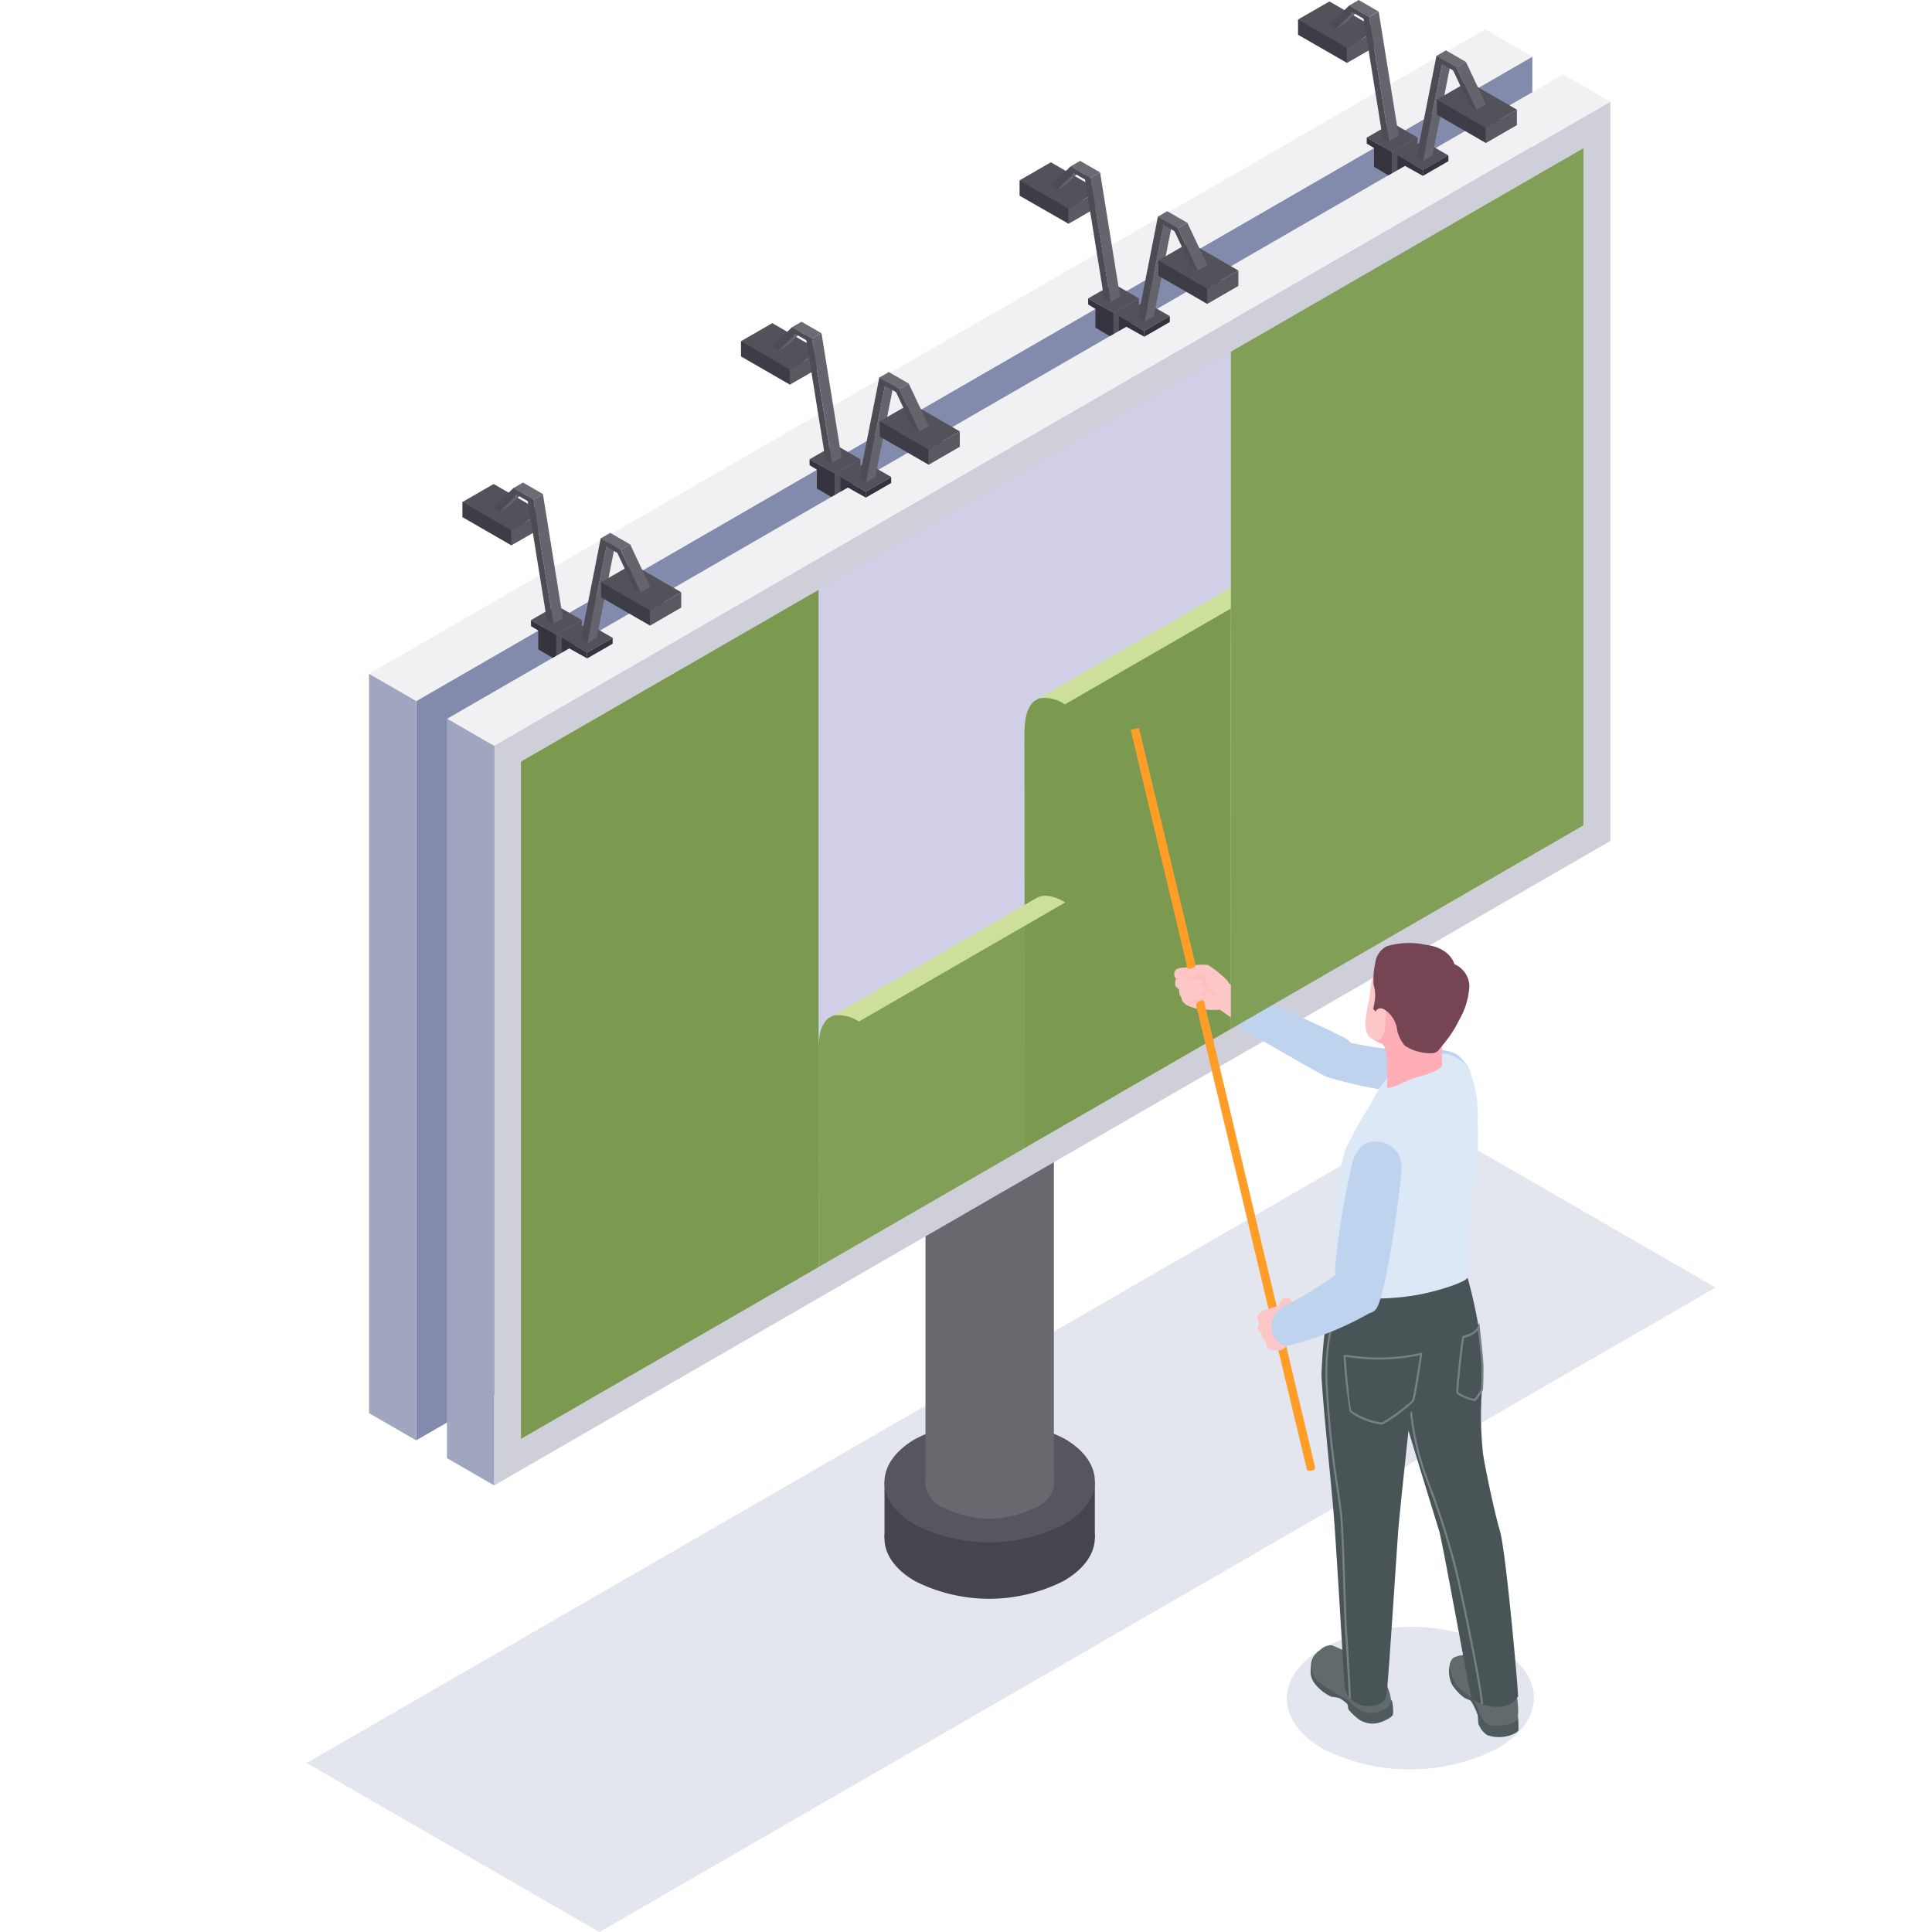 <svg id="illust_service06" xmlns="http://www.w3.org/2000/svg" xmlns:xlink="http://www.w3.org/1999/xlink" width="70" height="70" viewBox="0 0 70 70">
  <defs>
    <clipPath id="clip-path">
      <rect id="長方形_3856" data-name="長方形 3856" width="51.047" height="70" fill="none"/>
    </clipPath>
    <clipPath id="clip-path-2">
      <rect id="長方形_3853" data-name="長方形 3853" width="51.048" height="70" fill="none"/>
    </clipPath>
    <clipPath id="clip-path-3">
      <rect id="長方形_3848" data-name="長方形 3848" width="8.951" height="5.168" fill="none"/>
    </clipPath>
    <clipPath id="clip-path-4">
      <rect id="長方形_3849" data-name="長方形 3849" width="51.047" height="29.472" fill="none"/>
    </clipPath>
    <clipPath id="clip-path-5">
      <rect id="長方形_3852" data-name="長方形 3852" width="1.516" height="1.19" fill="none"/>
    </clipPath>
    <clipPath id="clip-path-6">
      <path id="パス_54409" data-name="パス 54409" d="M14.849,51.022a2.525,2.525,0,0,1,1.636,1.1,2.534,2.534,0,0,0-.069.97c.021.254-.7.423-1,.515s-.995.477-1,.329a11.2,11.2,0,0,0-.019-1.164c-.047-.279-.119-.389-.157-.4s-.39-.128-.455-.349a.8.8,0,0,1,.761-1.033,1.6,1.6,0,0,1,.307.032" transform="translate(-13.759 -50.99)" fill="none"/>
    </clipPath>
    <linearGradient id="linear-gradient" x1="-3.011" y1="-10.594" x2="-2.787" y2="-10.594" gradientUnits="objectBoundingBox">
      <stop offset="0" stop-color="#fec7c7"/>
      <stop offset="0.122" stop-color="#fec7c7"/>
      <stop offset="0.969" stop-color="#ffadb7"/>
      <stop offset="1" stop-color="#ffadb7"/>
    </linearGradient>
  </defs>
  <rect id="長方形_2548" data-name="長方形 2548" width="70" height="70" fill="none"/>
  <g id="グループ_7643" data-name="グループ 7643" transform="translate(11.11)">
    <g id="グループ_7642" data-name="グループ 7642" clip-path="url(#clip-path)">
      <g id="グループ_7637" data-name="グループ 7637" transform="translate(0 0)">
        <g id="グループ_7636" data-name="グループ 7636" clip-path="url(#clip-path-2)">
          <g id="グループ_7629" data-name="グループ 7629" transform="translate(35.516 58.946)" style="mix-blend-mode: multiply;isolation: isolate">
            <g id="グループ_7628" data-name="グループ 7628">
              <g id="グループ_7627" data-name="グループ 7627" clip-path="url(#clip-path-3)">
                <path id="パス_54278" data-name="パス 54278" d="M10.509,86.9a7,7,0,0,0,6.329-.011c1.754-1.013,1.762-2.648.02-3.655a7,7,0,0,0-6.329.011c-1.754,1.013-1.762,2.648-.02,3.655" transform="translate(-9.208 -82.486)" fill="#e3e5ef"/>
              </g>
            </g>
          </g>
          <g id="グループ_7632" data-name="グループ 7632" transform="translate(0 40.528)" style="mix-blend-mode: multiply;isolation: isolate">
            <g id="グループ_7631" data-name="グループ 7631">
              <g id="グループ_7630" data-name="グループ 7630" clip-path="url(#clip-path-4)">
                <path id="パス_54279" data-name="パス 54279" d="M10.606,86.184,51.048,62.835,40.442,56.712,0,80.061Z" transform="translate(0 -56.712)" fill="#e3e5ef"/>
              </g>
            </g>
          </g>
          <path id="パス_54280" data-name="パス 54280" d="M32.577,78.662a5.956,5.956,0,0,0,5.39-.01c1.493-.862,1.5-2.255.016-3.111a5.957,5.957,0,0,0-5.389.01c-1.493.862-1.5,2.255-.017,3.111" transform="translate(-10.533 -21.375)" fill="#46454e"/>
          <rect id="長方形_3850" data-name="長方形 3850" width="7.621" height="2.047" transform="translate(20.937 53.679)" fill="#46454e"/>
          <path id="パス_54281" data-name="パス 54281" d="M32.577,75.8a5.954,5.954,0,0,0,5.39-.01c1.493-.862,1.5-2.255.016-3.111a5.957,5.957,0,0,0-5.389.01c-1.493.862-1.5,2.255-.017,3.111" transform="translate(-10.533 -20.557)" fill="#57565e"/>
          <path id="パス_54282" data-name="パス 54282" d="M34.223,75.531a3.635,3.635,0,0,0,3.289-.006,1,1,0,0,0,.011-1.9,3.636,3.636,0,0,0-3.29.006,1,1,0,0,0-.01,1.9" transform="translate(-11.125 -20.899)" fill="#69686f"/>
          <rect id="長方形_3851" data-name="長方形 3851" width="4.652" height="12.845" transform="translate(22.422 40.834)" fill="#69686f"/>
          <path id="パス_54283" data-name="パス 54283" d="M34.223,57.557a3.635,3.635,0,0,0,3.289-.006,1,1,0,0,0,.011-1.9,3.636,3.636,0,0,0-3.29.006,1,1,0,0,0-.01,1.9" transform="translate(-11.125 -15.77)" fill="#69686f"/>
          <path id="パス_54284" data-name="パス 54284" d="M9.287,53.006,49.729,29.657V2.87L9.287,26.219Z" transform="translate(-5.319 -0.819)" fill="#838bad"/>
          <path id="パス_54285" data-name="パス 54285" d="M5.333,55.289,45.775,31.94V5.153L5.333,28.5Z" transform="translate(1.461 -1.47)" fill="#cfcfda"/>
          <path id="パス_54286" data-name="パス 54286" d="M45.191,32.051V7.511L6.694,29.737V54.276Z" transform="translate(1.073 -2.143)" fill="#d1cfe7"/>
          <path id="パス_54287" data-name="パス 54287" d="M24.563,34.149l1.1.121s.282-.053.721-.155a20.5,20.5,0,0,0,2.241-.653c1.513-.545,3.042-1.364,3.042-2.454,0-.074,0-.142.006-.207,0-.049.006-.093.009-.136l-6.918,3.383-.2.1Z" transform="translate(1.809 -8.751)" fill="#cce09c"/>
          <path id="パス_54288" data-name="パス 54288" d="M22.533,33.695a.438.438,0,0,1,.077-.028,1.3,1.3,0,0,1,.9.223l4.754-2.746,1.256-.724,1.461-.845s-.6-.408-1.03-.167l-.034.019Z" transform="translate(3.966 -8.37)" fill="#cce09c"/>
          <path id="パス_54289" data-name="パス 54289" d="M24.574,35.376c0-.665.155-1.01.362-1.171h0l.009-.006.118-.068a.323.323,0,0,1,.077-.028,1.307,1.307,0,0,1,.9.222l4.754-2.745,1.257-.725c0,.037,0,.769-.005,1.4l.007,13.832L24.582,50.4l-.009-15.027Z" transform="translate(1.434 -8.805)" fill="#7b9a4f"/>
          <path id="パス_54290" data-name="パス 54290" d="M32.979,49.779a.438.438,0,0,1,.077-.028,1.3,1.3,0,0,1,.9.223l4.754-2.746,1.256-.724,1.461-.845s-.6-.408-1.03-.167l-.034.019Z" transform="translate(-13.945 -12.96)" fill="#cce09c"/>
          <path id="パス_54291" data-name="パス 54291" d="M35.021,51.46c0-.665.155-1.01.362-1.171h0l.009-.006.118-.068a.323.323,0,0,1,.077-.028,1.307,1.307,0,0,1,.9.222l4.754-2.745,1.257-.725c0,.037,0,.769-.005,1.4L42.5,54.99,35.029,59.3,35.02,51.46Z" transform="translate(-16.479 -13.395)" fill="#829f58"/>
          <path id="パス_54292" data-name="パス 54292" d="M11,25.825,51.439,2.476l-1.709-.987L9.287,24.838Z" transform="translate(-7.028 -0.425)" fill="#f1f1f3"/>
          <path id="パス_54293" data-name="パス 54293" d="M7.042,28.108,47.484,4.759l-1.709-.987L5.333,27.121Z" transform="translate(-0.248 -1.076)" fill="#f1f1f3"/>
          <path id="パス_54294" data-name="パス 54294" d="M61.925,36.445V63.232l1.709.987V37.432Z" transform="translate(-56.84 -10.4)" fill="#a0a6c0"/>
          <path id="パス_54295" data-name="パス 54295" d="M65.88,34.162V60.949l1.709.987V35.149Z" transform="translate(-63.62 -9.749)" fill="#a0a6c0"/>
          <path id="パス_54296" data-name="パス 54296" d="M14.464,8.2l.924-.533-.918-.53-.924.533Z" transform="translate(25.98 -2.035)" fill="#53525b"/>
          <path id="パス_54297" data-name="パス 54297" d="M14.062,2.949l.344-.2-.724,3.667-.344.2Z" transform="translate(27.11 -0.785)" fill="#65646c"/>
          <path id="パス_54298" data-name="パス 54298" d="M13.82,6.5l.237.14.724-3.667-.237-.14Z" transform="translate(26.391 -0.808)" fill="#4d4c55"/>
          <path id="パス_54299" data-name="パス 54299" d="M12.969,5.967l-2.9-.916V5.6l1.767,1.019Z" transform="translate(30.884 -1.441)" fill="#3e3d47"/>
          <path id="パス_54300" data-name="パス 54300" d="M12.969,5.154,11.2,4.135l-1.135.655,1.767,1.019Z" transform="translate(30.884 -1.18)" fill="#53525b"/>
          <path id="パス_54301" data-name="パス 54301" d="M13.38,3.171l.344-.2L13,2.555l-.344.2Z" transform="translate(28.279 -0.729)" fill="#6c6b73"/>
          <path id="パス_54302" data-name="パス 54302" d="M13.838,3.251l.017.187-.724-.418-.017-.187Z" transform="translate(27.821 -0.808)" fill="#4d4c55"/>
          <path id="パス_54303" data-name="パス 54303" d="M12.367,4.875l.344-.2-.724-1.538-.344.2Z" transform="translate(30.016 -0.896)" fill="#65646c"/>
          <path id="パス_54304" data-name="パス 54304" d="M12.849,4.759l.237.14-.724-1.538-.237-.14Z" transform="translate(29.297 -0.919)" fill="#4d4c55"/>
          <path id="パス_54305" data-name="パス 54305" d="M11.2,5.562v.552l-1.134.655V6.216Z" transform="translate(32.65 -1.587)" fill="#5a5962"/>
          <path id="パス_54306" data-name="パス 54306" d="M28.588,16.35l.924-.533-.918-.53-.924.533Z" transform="translate(1.762 -4.362)" fill="#53525b"/>
          <path id="パス_54307" data-name="パス 54307" d="M28.186,11.1l.344-.2-.724,3.667-.344.2Z" transform="translate(2.891 -3.112)" fill="#65646c"/>
          <path id="パス_54308" data-name="パス 54308" d="M27.945,14.655l.237.14.724-3.667-.237-.14Z" transform="translate(2.173 -3.135)" fill="#4d4c55"/>
          <path id="パス_54309" data-name="パス 54309" d="M27.093,14.122l-2.9-.916v.552l1.767,1.019Z" transform="translate(6.666 -3.768)" fill="#3e3d47"/>
          <path id="パス_54310" data-name="パス 54310" d="M27.093,13.309l-1.766-1.02-1.135.655,1.767,1.019Z" transform="translate(6.666 -3.507)" fill="#53525b"/>
          <path id="パス_54311" data-name="パス 54311" d="M27.5,11.326l.344-.2-.724-.418-.344.2Z" transform="translate(4.061 -3.056)" fill="#6c6b73"/>
          <path id="パス_54312" data-name="パス 54312" d="M27.962,11.405l.017.187-.724-.418-.017-.187Z" transform="translate(3.603 -3.135)" fill="#4d4c55"/>
          <path id="パス_54313" data-name="パス 54313" d="M26.491,13.03l.344-.2-.724-1.538-.344.2Z" transform="translate(5.798 -3.223)" fill="#65646c"/>
          <path id="パス_54314" data-name="パス 54314" d="M26.973,12.914l.237.14-.724-1.538-.237-.14Z" transform="translate(5.079 -3.246)" fill="#4d4c55"/>
          <path id="パス_54315" data-name="パス 54315" d="M25.327,13.716v.551l-1.134.655v-.552Z" transform="translate(8.432 -3.914)" fill="#5a5962"/>
          <path id="パス_54316" data-name="パス 54316" d="M42.713,24.505l.924-.533-.918-.53-.924.533Z" transform="translate(-22.456 -6.69)" fill="#53525b"/>
          <path id="パス_54317" data-name="パス 54317" d="M42.311,19.259l.344-.2-.724,3.667-.344.2Z" transform="translate(-21.327 -5.439)" fill="#65646c"/>
          <path id="パス_54318" data-name="パス 54318" d="M42.069,22.809l.237.14.724-3.667-.237-.14Z" transform="translate(-22.045 -5.462)" fill="#4d4c55"/>
          <path id="パス_54319" data-name="パス 54319" d="M41.218,22.277l-2.9-.916v.552l1.767,1.019Z" transform="translate(-17.553 -6.096)" fill="#3e3d47"/>
          <path id="パス_54320" data-name="パス 54320" d="M41.218,21.464l-1.766-1.02-1.135.655,1.767,1.02Z" transform="translate(-17.553 -5.834)" fill="#53525b"/>
          <path id="パス_54321" data-name="パス 54321" d="M41.629,19.481l.344-.2-.724-.418-.344.2Z" transform="translate(-20.157 -5.383)" fill="#6c6b73"/>
          <path id="パス_54322" data-name="パス 54322" d="M42.087,19.56l.017.187-.724-.418-.017-.187Z" transform="translate(-20.615 -5.462)" fill="#4d4c55"/>
          <path id="パス_54323" data-name="パス 54323" d="M40.616,21.185l.344-.2-.724-1.538-.344.2Z" transform="translate(-18.42 -5.55)" fill="#65646c"/>
          <path id="パス_54324" data-name="パス 54324" d="M41.1,21.069l.237.14-.724-1.538-.237-.14Z" transform="translate(-19.139 -5.573)" fill="#4d4c55"/>
          <path id="パス_54325" data-name="パス 54325" d="M39.451,21.871v.551l-1.134.655v-.552Z" transform="translate(-15.786 -6.241)" fill="#5a5962"/>
          <path id="パス_54326" data-name="パス 54326" d="M56.837,32.66l.924-.533-.918-.53-.924.533Z" transform="translate(-46.674 -9.017)" fill="#53525b"/>
          <path id="パス_54327" data-name="パス 54327" d="M56.435,27.413l.344-.2-.724,3.667-.344.2Z" transform="translate(-45.545 -7.766)" fill="#65646c"/>
          <path id="パス_54328" data-name="パス 54328" d="M56.193,30.964l.237.14.724-3.667-.237-.14Z" transform="translate(-46.263 -7.79)" fill="#4d4c55"/>
          <path id="パス_54329" data-name="パス 54329" d="M55.342,30.432l-2.9-.916v.552l1.767,1.019Z" transform="translate(-41.771 -8.423)" fill="#3e3d47"/>
          <path id="パス_54330" data-name="パス 54330" d="M55.342,29.619,53.576,28.6l-1.135.655,1.767,1.019Z" transform="translate(-41.771 -8.161)" fill="#53525b"/>
          <path id="パス_54331" data-name="パス 54331" d="M55.753,27.635l.344-.2-.724-.418-.344.2Z" transform="translate(-44.375 -7.71)" fill="#6c6b73"/>
          <path id="パス_54332" data-name="パス 54332" d="M56.211,27.715l.017.187-.724-.418-.017-.187Z" transform="translate(-44.833 -7.79)" fill="#4d4c55"/>
          <path id="パス_54333" data-name="パス 54333" d="M54.74,29.34l.344-.2L54.361,27.6l-.344.2Z" transform="translate(-42.638 -7.877)" fill="#65646c"/>
          <path id="パス_54334" data-name="パス 54334" d="M55.222,29.224l.237.14-.724-1.538-.237-.139Z" transform="translate(-43.357 -7.901)" fill="#4d4c55"/>
          <path id="パス_54335" data-name="パス 54335" d="M53.576,30.026v.551l-1.134.655v-.552Z" transform="translate(-40.004 -8.569)" fill="#5a5962"/>
          <path id="パス_54336" data-name="パス 54336" d="M58.405,30.695l-.924.533.918.53.924-.533Z" transform="translate(-49.353 -8.759)" fill="#53525b"/>
          <path id="パス_54337" data-name="パス 54337" d="M62.378,26.369l-2.9-.916V26l1.767,1.019Z" transform="translate(-53.834 -7.264)" fill="#3e3d47"/>
          <path id="パス_54338" data-name="パス 54338" d="M59.477,25.192l1.766,1.02,1.135-.655-1.767-1.019Z" transform="translate(-53.834 -7.002)" fill="#53525b"/>
          <path id="パス_54339" data-name="パス 54339" d="M60.612,25.964v.551l-1.134.655v-.552Z" transform="translate(-52.068 -7.409)" fill="#5a5962"/>
          <path id="パス_54340" data-name="パス 54340" d="M58.785,25.049l-.344.2.724,4.5.344-.2Z" transform="translate(-50.224 -7.148)" fill="#65646c"/>
          <path id="パス_54341" data-name="パス 54341" d="M60.48,25.362l-.344.2.724-.7.344-.2Z" transform="translate(-53.13 -7.037)" fill="#65646c"/>
          <path id="パス_54342" data-name="パス 54342" d="M60.636,25.16l.017.187-.724-.418-.017-.187Z" transform="translate(-52.419 -7.061)" fill="#4d4c55"/>
          <path id="パス_54343" data-name="パス 54343" d="M59.8,24.464l-.344.2.724.418.344-.2Z" transform="translate(-51.961 -6.981)" fill="#6c6b73"/>
          <path id="パス_54344" data-name="パス 54344" d="M59.647,29.635l.237.14-.724-4.5-.237-.14Z" transform="translate(-50.943 -7.172)" fill="#4d4c55"/>
          <path id="パス_54345" data-name="パス 54345" d="M60.618,25.444l.237.14.724-.7-.237-.14Z" transform="translate(-53.849 -7.061)" fill="#4d4c55"/>
          <path id="パス_54346" data-name="パス 54346" d="M44.281,22.54l-.924.533.918.53.924-.533Z" transform="translate(-25.135 -6.432)" fill="#53525b"/>
          <path id="パス_54347" data-name="パス 54347" d="M48.254,18.215l-2.9-.916v.552l1.767,1.019Z" transform="translate(-29.616 -4.936)" fill="#3e3d47"/>
          <path id="パス_54348" data-name="パス 54348" d="M45.353,17.037l1.766,1.02,1.135-.655-1.767-1.019Z" transform="translate(-29.616 -4.675)" fill="#53525b"/>
          <path id="パス_54349" data-name="パス 54349" d="M46.487,17.809v.552l-1.134.655v-.552Z" transform="translate(-27.85 -5.082)" fill="#5a5962"/>
          <path id="パス_54350" data-name="パス 54350" d="M44.661,16.894l-.344.2.724,4.5.344-.2Z" transform="translate(-26.006 -4.821)" fill="#65646c"/>
          <path id="パス_54351" data-name="パス 54351" d="M46.355,17.207l-.344.2.724-.7.344-.2Z" transform="translate(-28.912 -4.71)" fill="#65646c"/>
          <path id="パス_54352" data-name="パス 54352" d="M46.511,17.006l.017.187-.724-.418-.017-.187Z" transform="translate(-28.201 -4.734)" fill="#4d4c55"/>
          <path id="パス_54353" data-name="パス 54353" d="M45.673,16.31l-.344.2.724.418.344-.2Z" transform="translate(-27.743 -4.654)" fill="#6c6b73"/>
          <path id="パス_54354" data-name="パス 54354" d="M45.522,21.48l.237.14-.724-4.5-.237-.14Z" transform="translate(-26.725 -4.844)" fill="#4d4c55"/>
          <path id="パス_54355" data-name="パス 54355" d="M46.493,17.289l.237.14.724-.7-.237-.14Z" transform="translate(-29.631 -4.734)" fill="#4d4c55"/>
          <path id="パス_54356" data-name="パス 54356" d="M30.156,14.385l-.924.533.918.53.924-.533Z" transform="translate(-0.917 -4.105)" fill="#53525b"/>
          <path id="パス_54357" data-name="パス 54357" d="M34.129,10.06l-2.9-.916V9.7L33,10.714Z" transform="translate(-5.398 -2.609)" fill="#3e3d47"/>
          <path id="パス_54358" data-name="パス 54358" d="M31.228,8.882,32.994,9.9l1.135-.655L32.363,8.228Z" transform="translate(-5.398 -2.348)" fill="#53525b"/>
          <path id="パス_54359" data-name="パス 54359" d="M32.363,9.654v.551l-1.134.655v-.552Z" transform="translate(-3.632 -2.755)" fill="#5a5962"/>
          <path id="パス_54360" data-name="パス 54360" d="M30.536,8.74l-.344.2.724,4.5.344-.2Z" transform="translate(-1.788 -2.494)" fill="#65646c"/>
          <path id="パス_54361" data-name="パス 54361" d="M32.231,9.052l-.344.2.724-.7.344-.2Z" transform="translate(-4.694 -2.383)" fill="#65646c"/>
          <path id="パス_54362" data-name="パス 54362" d="M32.387,8.851l.017.187L31.68,8.62l-.017-.187Z" transform="translate(-3.983 -2.406)" fill="#4d4c55"/>
          <path id="パス_54363" data-name="パス 54363" d="M31.549,8.155l-.344.2.724.418.344-.2Z" transform="translate(-3.525 -2.327)" fill="#6c6b73"/>
          <path id="パス_54364" data-name="パス 54364" d="M31.4,13.325l.237.14-.724-4.5-.237-.14Z" transform="translate(-2.506 -2.517)" fill="#4d4c55"/>
          <path id="パス_54365" data-name="パス 54365" d="M32.369,9.135l.237.14.724-.7-.237-.14Z" transform="translate(-5.413 -2.406)" fill="#4d4c55"/>
          <path id="パス_54366" data-name="パス 54366" d="M16.032,6.231l-.924.533.918.53.924-.533Z" transform="translate(23.301 -1.778)" fill="#53525b"/>
          <path id="パス_54367" data-name="パス 54367" d="M20,1.905,17.1.989v.552L18.871,2.56Z" transform="translate(18.82 -0.282)" fill="#3e3d47"/>
          <path id="パス_54368" data-name="パス 54368" d="M17.1.728l1.766,1.02L20,1.092,18.238.073Z" transform="translate(18.82 -0.021)" fill="#53525b"/>
          <path id="パス_54369" data-name="パス 54369" d="M18.238,1.5V2.05L17.1,2.706V2.154Z" transform="translate(20.586 -0.428)" fill="#5a5962"/>
          <path id="パス_54370" data-name="パス 54370" d="M16.412.585l-.344.2.724,4.5.344-.2Z" transform="translate(22.43 -0.167)" fill="#65646c"/>
          <path id="パス_54371" data-name="パス 54371" d="M18.107.9l-.344.2.724-.7L18.83.2Z" transform="translate(19.524 -0.056)" fill="#65646c"/>
          <path id="パス_54372" data-name="パス 54372" d="M18.262.7l.017.187L17.555.465,17.538.278Z" transform="translate(20.235 -0.079)" fill="#4d4c55"/>
          <path id="パス_54373" data-name="パス 54373" d="M17.425,0,17.08.2,17.8.617l.344-.2Z" transform="translate(20.693 0)" fill="#6c6b73"/>
          <path id="パス_54374" data-name="パス 54374" d="M17.273,5.17l.237.14-.724-4.5-.237-.14Z" transform="translate(21.712 -0.19)" fill="#4d4c55"/>
          <path id="パス_54375" data-name="パス 54375" d="M18.244.98l.237.14.724-.7-.237-.14Z" transform="translate(18.805 -0.079)" fill="#4d4c55"/>
          <path id="パス_54376" data-name="パス 54376" d="M27.67,16.562l.924-.533v.212l-.924.533Z" transform="translate(2.68 -4.574)" fill="#34333e"/>
          <path id="パス_54377" data-name="パス 54377" d="M29.232,15.66v.759l.924-.533v-.759Z" transform="translate(0.002 -4.317)" fill="#53525b"/>
          <path id="パス_54378" data-name="パス 54378" d="M30.525,15.132v.217l.264.16v.682l.521.307.133-.076v-.759Z" transform="translate(-2.209 -4.318)" fill="#34333e"/>
          <path id="パス_54379" data-name="パス 54379" d="M28.962,16.034v.53l.264-.153.654.364v-.212Z" transform="translate(0.47 -4.575)" fill="#34333e"/>
          <path id="パス_54380" data-name="パス 54380" d="M13.546,8.408l.924-.533v.212l-.924.533Z" transform="translate(26.898 -2.247)" fill="#34333e"/>
          <path id="パス_54381" data-name="パス 54381" d="M15.108,7.506v.759l.924-.533V6.972Z" transform="translate(24.219 -1.99)" fill="#53525b"/>
          <path id="パス_54382" data-name="パス 54382" d="M16.4,6.977v.217l.264.16v.682l.521.307.133-.076V7.507Z" transform="translate(22.009 -1.991)" fill="#34333e"/>
          <path id="パス_54383" data-name="パス 54383" d="M14.838,7.879v.53l.264-.153.654.364V8.409Z" transform="translate(24.688 -2.248)" fill="#34333e"/>
          <path id="パス_54384" data-name="パス 54384" d="M41.794,24.717l.924-.533V24.4l-.924.533Z" transform="translate(-21.538 -6.901)" fill="#34333e"/>
          <path id="パス_54385" data-name="パス 54385" d="M43.357,23.815v.759l.924-.533v-.759Z" transform="translate(-24.217 -6.644)" fill="#53525b"/>
          <path id="パス_54386" data-name="パス 54386" d="M44.649,23.286V23.5l.264.16v.682l.521.307.133-.076v-.759Z" transform="translate(-26.427 -6.645)" fill="#34333e"/>
          <path id="パス_54387" data-name="パス 54387" d="M43.087,24.188v.53l.264-.153.654.364v-.212Z" transform="translate(-23.749 -6.903)" fill="#34333e"/>
          <path id="パス_54388" data-name="パス 54388" d="M55.919,32.872l.924-.533v.212l-.924.533Z" transform="translate(-45.756 -9.228)" fill="#34333e"/>
          <path id="パス_54389" data-name="パス 54389" d="M57.481,31.97v.759l.924-.533v-.759Z" transform="translate(-48.435 -8.971)" fill="#53525b"/>
          <path id="パス_54390" data-name="パス 54390" d="M58.774,31.441v.217l.264.16V32.5l.521.307.133-.076v-.759Z" transform="translate(-50.645 -8.972)" fill="#34333e"/>
          <path id="パス_54391" data-name="パス 54391" d="M57.212,32.343v.53l.264-.153.654.364v-.212Z" transform="translate(-47.967 -9.23)" fill="#34333e"/>
          <path id="パス_54392" data-name="パス 54392" d="M10.075,84.277c-.046.031-.059.1-.073.167a.829.829,0,0,0-.012.221,1.122,1.122,0,0,0,.107.421,1.825,1.825,0,0,0,.422.46c.094.069.222.081.272.146a2.625,2.625,0,0,1,.2.4.521.521,0,0,1,.046.18,1.979,1.979,0,0,0,.019.239.825.825,0,0,0,.321.407,1.276,1.276,0,0,0,.706.039c.2-.044.407-.145.422-.227a4,4,0,0,0-.017-.476Z" transform="translate(31.402 -24.05)" fill="#4f5a5b"/>
          <path id="パス_54393" data-name="パス 54393" d="M12.358,85.09a2.48,2.48,0,0,1,.116.615,2.087,2.087,0,0,1-.005.493c-.032.127-.267.22-.549.254s-.54.057-.724-.234-.184-.582-.389-.757-.5-.332-.6-.537a1.5,1.5,0,0,1-.2-.593A.382.382,0,0,1,10.148,84a1.119,1.119,0,0,1,.637-.086,16.326,16.326,0,0,1,1.573,1.18" transform="translate(31.41 -23.941)" fill="#626b6c"/>
          <path id="パス_54394" data-name="パス 54394" d="M12.116,64.327c.279.129.4.166.455.36A18.728,18.728,0,0,1,13,66.668a9.993,9.993,0,0,1,.071,2.18,12.81,12.81,0,0,0,.047,2.157c.035.32.4,2.1.612,2.812s.638,5.422.66,6c-.412.713-1.629.255-1.7.016s-1.035-5.584-1.152-5.981-1.333-4.307-1.422-4.722S9.9,64.94,10.19,64.6s1.926-.276,1.926-.276" transform="translate(29.503 -18.356)" fill="#485455"/>
          <path id="パス_54395" data-name="パス 54395" d="M14.383,82.05h.074c-.006-.428-.645-3.646-.963-4.937a28.68,28.68,0,0,0-.985-3.084l-.093-.256a9.4,9.4,0,0,1-.553-2.606h-.074a9.475,9.475,0,0,0,.557,2.631l.093.256a28.1,28.1,0,0,1,.982,3.077c.319,1.288.956,4.495.962,4.919" transform="translate(28.166 -20.309)" fill="#788182"/>
          <path id="パス_54396" data-name="パス 54396" d="M19.178,85.451c.08.078.118.073.129.216a1.353,1.353,0,0,1,.014.387c-.028.1-.329.248-.52.3a.881.881,0,0,1-.8-.192c-.263-.235-.3-.3-.3-.339a1.375,1.375,0,0,0-.027-.148,1.633,1.633,0,0,0-.284-.213,1.527,1.527,0,0,0-.3-.054,1.659,1.659,0,0,1-.588-.459.782.782,0,0,1-.162-.372,2.712,2.712,0,0,1,.015-.348.622.622,0,0,1,.162-.367c.092-.059,2.66,1.587,2.66,1.587" transform="translate(20.037 -23.932)" fill="#4f5a5b"/>
          <path id="パス_54397" data-name="パス 54397" d="M19.063,84.7a1.517,1.517,0,0,1,.261.754c-.018.144-.234.362-.679.407s-.805-.389-.954-.5a6.163,6.163,0,0,1-1.01-.633.779.779,0,0,1-.233-.634.641.641,0,0,1,.3-.509.56.56,0,0,1,.412-.174c.118.029.28.129.629.256A7.179,7.179,0,0,1,19.063,84.7" transform="translate(19.971 -23.801)" fill="#626b6c"/>
          <path id="パス_54398" data-name="パス 54398" d="M17.8,65.17a8.294,8.294,0,0,1,.392,2.527c-.109,1.093-.193,1.328-.565,1.6s-.629.461-.629.461-.386,3.57-.437,4.215-.374,5.72-.429,6.01-.35.435-.745.4a.841.841,0,0,1-.766-.657c-.033-.309-.307-5.192-.415-6.442s-.417-4.229-.43-4.917a19.129,19.129,0,0,1,.3-2.748c.1-.45.693-.541.693-.541Z" transform="translate(22.994 -18.573)" fill="#485455"/>
          <path id="パス_54399" data-name="パス 54399" d="M16.23,71.182a.154.154,0,0,0,.064-.01,6.364,6.364,0,0,0,1.116-.826c.06-.121.265-1.427.3-1.722l.007-.054-.053.014a6.947,6.947,0,0,1-2.56.092c-.188-.022-.21-.025-.23-.006l-.013.011V68.7a19.517,19.517,0,0,0,.223,2.02,2.42,2.42,0,0,0,1.145.462m1.4-2.513c-.054.392-.239,1.543-.289,1.644a6.625,6.625,0,0,1-1.078.791,2.452,2.452,0,0,1-1.113-.42c-.069-.125-.194-1.689-.212-1.952.035,0,.1.01.159.018a7.1,7.1,0,0,0,2.534-.081" transform="translate(22.708 -19.568)" fill="#788182"/>
          <path id="パス_54400" data-name="パス 54400" d="M12.42,69.9h0c.02,0,.073,0,.3-.41l0-.016c0-.006.033-.59.012-.955s-.128-1.291-.129-1.3l-.018-.158-.054.15s-.089.225-.535.331l-.022.006-.006.022c-.044.176-.236,1.9-.214,2.024s.6.306.661.306m.232-.439a1.945,1.945,0,0,1-.242.367,1.643,1.643,0,0,1-.578-.246c-.016-.1.154-1.7.209-1.972a.931.931,0,0,0,.505-.278c.029.254.1.9.116,1.192.019.336-.007.864-.011.938" transform="translate(29.901 -19.137)" fill="#788182"/>
          <path id="パス_54401" data-name="パス 54401" d="M19.327,80.428l.074,0c0-.018-.094-1.812-.137-2.338-.019-.221-.04-.871-.065-1.625-.035-1.06-.074-2.262-.119-2.688-.021-.2-.069-.536-.129-.958a34.967,34.967,0,0,1-.392-3.7,7.875,7.875,0,0,1,.358-2.881l-.071-.024a8.071,8.071,0,0,0-.362,2.9,34.671,34.671,0,0,0,.393,3.707c.06.422.107.755.128.956.045.424.084,1.624.119,2.683.025.754.046,1.406.065,1.628.044.525.136,2.319.137,2.337" transform="translate(18.438 -18.895)" fill="#788182"/>
          <path id="パス_54402" data-name="パス 54402" d="M18.425,51.536c-.093-.071-.039-.309,0-.5s.339-.664.444-.646,3.425,1.5,3.63,1.674.312.56-.068,1.015-.588.375-.853.249-3.151-1.8-3.151-1.8" transform="translate(15.235 -14.381)" fill="#bed3ee"/>
          <path id="パス_54403" data-name="パス 54403" d="M12.718,52.992c.254-.351.915.071,2.257.109.4.011,1.819-.135,2.225.259s.453.666.409.823-.1.606-1.767.543A15.1,15.1,0,0,1,12.4,54.1Z" transform="translate(24.563 -15.083)" fill="#bed3ee"/>
          <path id="パス_54404" data-name="パス 54404" d="M26.381,50a1.335,1.335,0,0,1-.1.52,1.491,1.491,0,0,1-.238.423c-.066-.009-.077,0-.077,0l-.521-.369c-.052-.037-.043-.033-.187-.023a4.338,4.338,0,0,1-.745-.056,2.363,2.363,0,0,1-.33-.125.56.56,0,0,1-.155-.162.336.336,0,0,1-.015-.109.356.356,0,0,1-.074-.112.777.777,0,0,1-.013-.192.209.209,0,0,0-.024-.046s-.1-.021-.116-.076a.473.473,0,0,1,.014-.23l.016-.031s-.064-.052-.065-.106a.236.236,0,0,1,.059-.218.537.537,0,0,1,.271-.067l.2-.018a.2.2,0,0,1,.058-.06,3.132,3.132,0,0,1,.63-.024,4.413,4.413,0,0,1,.7.567c.049.082.072.116.072.116Z" transform="translate(7.69 -13.959)" fill="#fec7c7"/>
          <g id="グループ_7635" data-name="グループ 7635" transform="translate(31.446 35.156)" style="mix-blend-mode: multiply;isolation: isolate">
            <g id="グループ_7634" data-name="グループ 7634">
              <g id="グループ_7633" data-name="グループ 7633" clip-path="url(#clip-path-5)">
                <path id="パス_54405" data-name="パス 54405" d="M25.689,49.2c-.089.036-.149.059-.081.136a.311.311,0,0,0,.262.123c.107-.011.249-.136.282-.143s.227.034.287.031.064.019.064.019l-.088.087a.759.759,0,0,0,.1.252,1.766,1.766,0,0,0,.165.243c.058.051.144.118.144.118a.478.478,0,0,1-.119.1c-.061.033-.054-.141-.054-.141l-.129-.045a.633.633,0,0,1-.1.2c-.056.058-.032.129-.122.156a.779.779,0,0,1-.148.031l-.046,0-.174.023.069-.1s.19-.039.224-.043.1-.06.1-.109-.089-.093-.089-.093a.446.446,0,0,0,.194-.06.117.117,0,0,0-.016-.172c-.05-.021-.116-.044-.116-.044a.174.174,0,0,0,.029-.109.1.1,0,0,0-.081-.1c-.035-.006-.338-.022-.338-.022s-.2-.021-.262-.021-.273-.013-.273-.013l-.061-.085s.069.038.1.053.474.036.474.036l-.091-.024a.547.547,0,0,1-.13-.051.268.268,0,0,1-.1-.139.068.068,0,0,1,.052-.066c.031-.011.077-.024.077-.024" transform="translate(-25.309 -49.195)" fill="#febfbf"/>
              </g>
            </g>
          </g>
          <path id="パス_54406" data-name="パス 54406" d="M26.149,50.524a.1.1,0,0,1,.061-.08,3.184,3.184,0,0,1,.357-.091c.04,0,.28.028.28.028l-.032-.019-.254-.029s-.344.094-.365.1a.444.444,0,0,1-.1,0Z" transform="translate(5.554 -14.364)" fill="#fec7c7"/>
          <path id="パス_54407" data-name="パス 54407" d="M26.078,50.128c.011-.041.024-.06.046-.065s.5-.073.576-.079a1.56,1.56,0,0,1,.246.021l-.064-.024-.2-.017c-.034,0-.566.08-.579.08a.655.655,0,0,1-.071-.011l-.075-.014Z" transform="translate(5.55 -14.258)" fill="#fec7c7"/>
          <path id="パス_54408" data-name="パス 54408" d="M12.313,62.01a9.058,9.058,0,0,1-.239-3,7.966,7.966,0,0,1,.367-2.161,15.81,15.81,0,0,1,.9-1.6,4.49,4.49,0,0,1,.6-.953,8.154,8.154,0,0,1,1.779-.885,1.26,1.26,0,0,1,1.2.582,4.538,4.538,0,0,1,.3,1.877,9.31,9.31,0,0,1-.1,1.99,12.562,12.562,0,0,0-.23,2.664,5.88,5.88,0,0,1-.02.975c-.006.155-.932.475-1.745.635s-2.482.277-2.811-.123" transform="translate(25.208 -15.234)" fill="#dde8f6"/>
        </g>
      </g>
      <g id="グループ_7639" data-name="グループ 7639" transform="translate(38.489 36.439)">
        <g id="グループ_7638" data-name="グループ 7638" clip-path="url(#clip-path-6)">
          <rect id="長方形_3854" data-name="長方形 3854" width="3.195" height="2.884" transform="matrix(-0.037, -0.999, 0.999, -0.037, -0.042, 3.197)" fill="url(#linear-gradient)"/>
        </g>
      </g>
      <g id="グループ_7641" data-name="グループ 7641" transform="translate(0 0)">
        <g id="グループ_7640" data-name="グループ 7640" clip-path="url(#clip-path-2)">
          <path id="パス_54410" data-name="パス 54410" d="M16.819,48.656a2.105,2.105,0,0,0-.421.863c-.006.081-.047.5-.081.655a4.875,4.875,0,0,0-.123.78.81.81,0,0,0,.116.467.47.47,0,0,0,.323.171c.121,0,.257-.245.278-.444a5.475,5.475,0,0,1,.107-1.053c.089-.2.4-.887.247-1.036s-.447-.4-.447-.4" transform="translate(22.167 -13.885)" fill="#fec7c7"/>
          <path id="パス_54411" data-name="パス 54411" d="M16.77,51.4c.032-.09.117-.139.169-.108s.1.139.1.372-.013.265-.069.342-.107.111-.145.041a1.393,1.393,0,0,1-.04-.272,1.436,1.436,0,0,1-.02-.374" transform="translate(22.024 -14.634)" fill="#fec7c7"/>
          <path id="パス_54412" data-name="パス 54412" d="M13.623,51.535a1.721,1.721,0,0,0,1.034.274c.2-.045.194-.137.332-.279a4.367,4.367,0,0,0,.615-.937,2.707,2.707,0,0,0,.364-1.227.893.893,0,0,0-.545-.783s-.129-.587-1.031-.7a2.817,2.817,0,0,0-1.423.053.789.789,0,0,0-.414.62,2.552,2.552,0,0,0-.055.793,1.269,1.269,0,0,1,.05.477,3.015,3.015,0,0,1-.069.375l.087.1s.116-.245.385-.028a1.02,1.02,0,0,1,.4.715,1.311,1.311,0,0,0,.271.544" transform="translate(26.161 -13.65)" fill="#754554"/>
          <path id="パス_54413" data-name="パス 54413" d="M17.437,57.87a.922.922,0,0,1,.887,1.066c-.031.672-.55,4.526-.914,5s-1-.3-1.195-.589a1.445,1.445,0,0,1-.287-.985,29.365,29.365,0,0,1,.625-3.746c.167-.509.473-.79.885-.74" transform="translate(21.34 -16.513)" fill="#bed3ee"/>
          <path id="パス_54414" data-name="パス 54414" d="M28.5,45.641c-.084.016-.1-.184-.113-.246l-.071-.3-.165-.695q-.2-.839-.4-1.679l-.439-1.842q-.207-.87-.414-1.74-.163-.685-.327-1.371l-.174-.734-.014-.058.3-.071.109.461q.144.6.286,1.2l.4,1.665q.222.928.443,1.858.211.889.423,1.777.17.713.339,1.425c.014.059.032.118.042.177.023.125-.117.149-.223.169" transform="translate(3.475 -10.533)" fill="#ff9d26"/>
          <path id="パス_54415" data-name="パス 54415" d="M20.532,50.722c.071-.005.074.084.087.144s.026.106.038.158c.031.127.061.254.091.382l.237,1,.3,1.256.347,1.456q.19.8.381,1.6l.4,1.682q.2.853.407,1.707.2.836.4,1.671.188.789.376,1.577.169.713.339,1.424.144.607.289,1.212.111.471.224.941l.146.611c.023.094.047.179-.074.212a.394.394,0,0,1-.126.007c-.091,0-.083-.074-.1-.152q-.075-.315-.151-.63L23.907,66q-.15-.627-.3-1.255-.175-.736-.351-1.472-.194-.814-.387-1.627l-.409-1.718-.416-1.747q-.2-.856-.408-1.712-.192-.807-.384-1.614L20.905,53.4q-.147-.615-.293-1.231l-.225-.943c-.027-.116-.126-.343-.039-.428a.347.347,0,0,1,.164-.075l.019,0" transform="translate(11.922 -14.475)" fill="#ff9d26"/>
          <path id="パス_54416" data-name="パス 54416" d="M22.688,66.076c-.105-.108-.149-.251-.182-.249s-.183-.049-.269.034-.1.213-.149.238-.449.121-.522.164-.218.133-.215.226.041.173.046.245-.06.193-.028.245.136.1.146.174-.021.107.084.2.033.2.1.243a.524.524,0,0,0,.342.12c.136-.019.206-.005.281-.087a.871.871,0,0,0,.2-.259,11.536,11.536,0,0,0,.164-1.3" transform="translate(13.102 -18.781)" fill="#fec7c7"/>
          <path id="パス_54417" data-name="パス 54417" d="M17.184,66.457a.672.672,0,0,0,.552.7,11.646,11.646,0,0,0,3.182-1.3c.334-.3-.542-1.925-1.418-1.278a13.268,13.268,0,0,1-1.873,1.136.811.811,0,0,0-.443.737" transform="translate(17.778 -18.387)" fill="#bed3ee"/>
          <path id="パス_54418" data-name="パス 54418" d="M56.258,54.443V29.908l-10.782,6.22v24.54Z" transform="translate(-37.709 -8.535)" fill="#7b9a4f"/>
          <path id="パス_54419" data-name="パス 54419" d="M19.471,32.046V7.511L6.694,14.887v24.54Z" transform="translate(26.792 -2.143)" fill="#829f58"/>
        </g>
      </g>
    </g>
  </g>
</svg>
